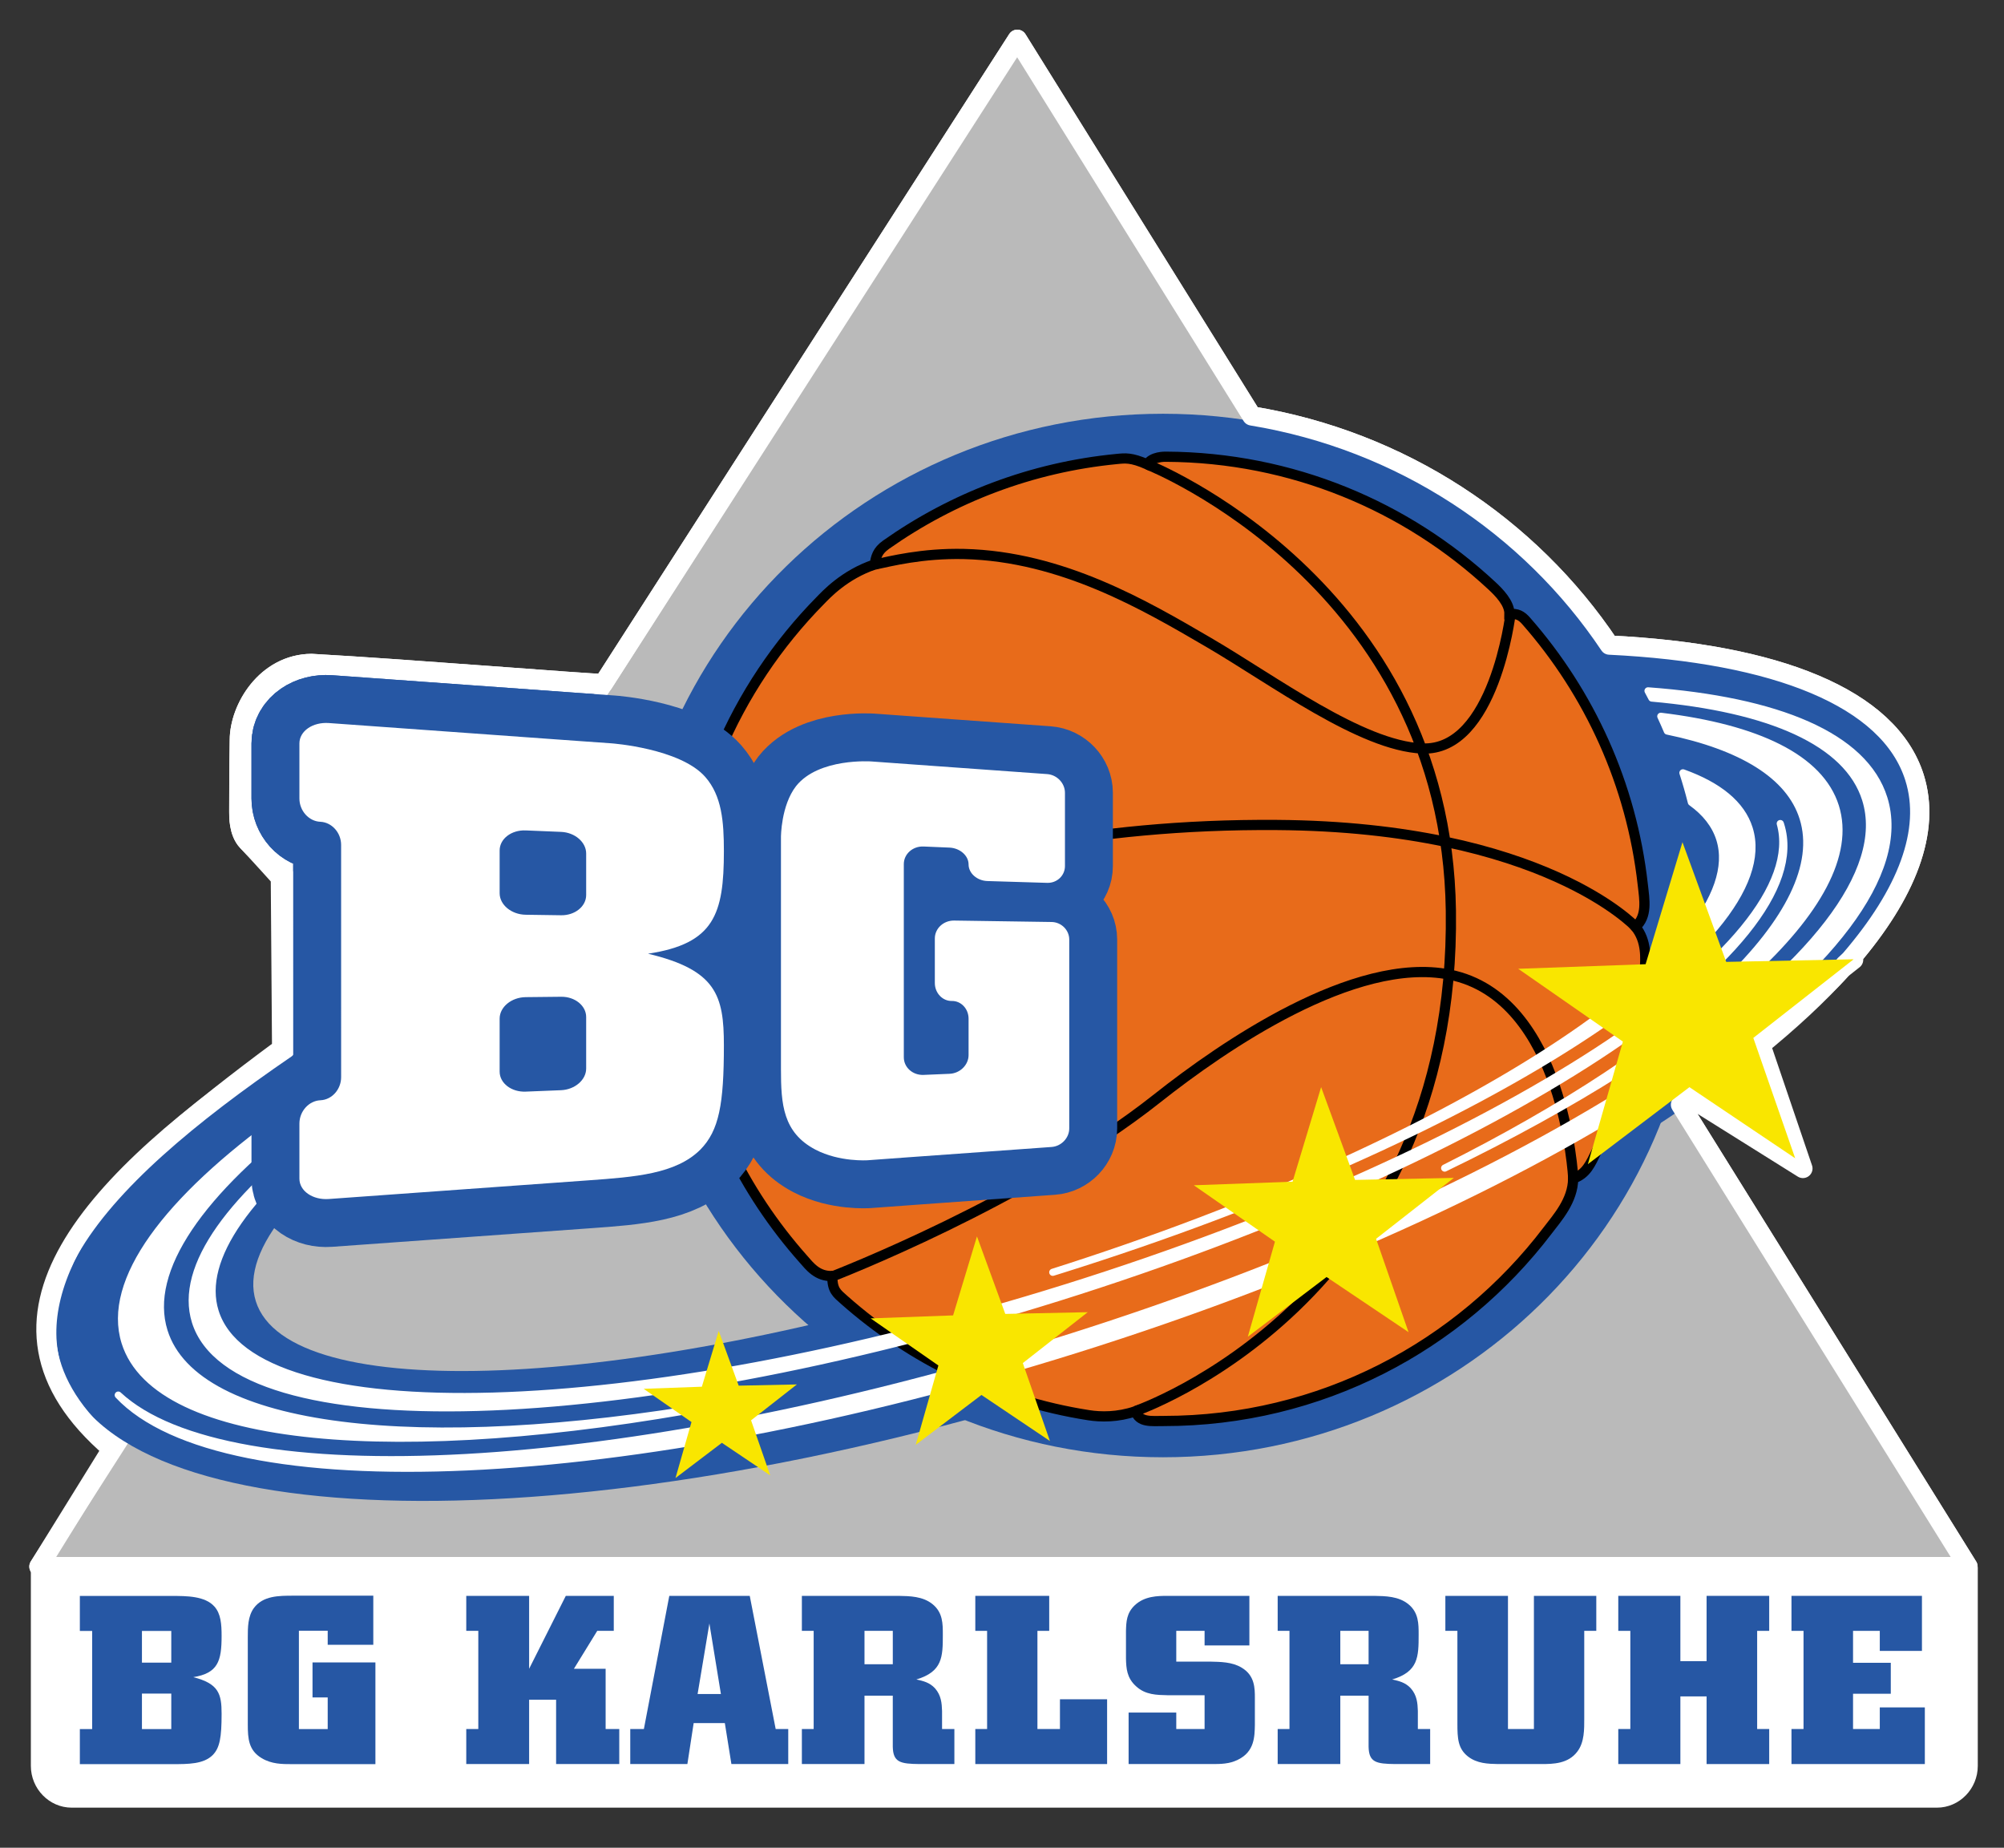 <?xml version="1.0" encoding="UTF-8" standalone="no"?>
<!-- Created with Inkscape (http://www.inkscape.org/) -->
<svg
   xmlns:svg="http://www.w3.org/2000/svg"
   xmlns="http://www.w3.org/2000/svg"
   version="1.0"
   width="548.571"
   height="505.714"
   id="svg3165">
  <rect width="100%" height="100%" fill="#333333" stroke="none"/>
  <defs
     id="defs3167" />
  <g
     transform="translate(120,-100.934)"
     id="layer1">
    <path
       d="M 421.394,584.238 C 421.394,590.521 416.368,595.675 410.225,595.675 L -100.375,595.675 C -106.522,595.675 -111.553,590.521 -111.553,584.238 L -111.553,529.452 C -111.152,529.452 -97.885,516.689 -100.375,516.689 L 410.225,516.689 C 411.855,517.023 421.065,529.567 421.394,529.89 L 421.394,584.238"
       id="path135"
       style="fill:#ffffff;fill-opacity:1;fill-rule:nonzero;stroke:none" />
    <path
       d="M -81.145,547.31 L -73.115,547.31 L -73.115,555.98 L -81.145,555.98 L -81.145,547.31 z M -98.141,547.31 L -94.773,547.31 L -94.773,574.173 L -98.141,574.173 L -98.141,583.765 L -72.894,583.765 C -68.377,583.765 -64.288,583.765 -61.779,581.286 C -59.843,579.327 -59.338,576.467 -59.338,569.999 C -59.338,564.523 -60.132,561.733 -67.089,559.958 C -60.343,558.862 -59.338,555.588 -59.338,548.694 C -59.338,545.419 -59.555,542.618 -61.28,540.658 C -63.86,537.729 -68.881,537.729 -73.034,537.729 L -98.141,537.729 L -98.141,547.31 z M -81.145,564.454 L -73.115,564.454 L -73.115,574.173 L -81.145,574.173"
       id="path137"
       style="fill:#2657a4;fill-opacity:1;fill-rule:nonzero;stroke:none" />
    <path
       d="M -17.815,537.66 L -17.815,551.092 L -30.295,551.092 L -30.295,547.253 L -38.18,547.253 L -38.18,574.173 L -30.295,574.173 L -30.295,565.503 L -34.452,565.503 L -34.452,555.922 L -17.235,555.922 L -17.235,583.765 L -40.05,583.765 C -42.775,583.765 -45.643,583.765 -48.367,582.128 C -51.953,579.984 -52.169,576.79 -52.169,572.87 L -52.169,549.016 C -52.169,546.399 -52.169,543.344 -50.516,541.05 C -48.008,537.66 -43.706,537.66 -39.618,537.66 L -17.815,537.66"
       id="path139"
       style="fill:#2657a4;fill-opacity:1;fill-rule:nonzero;stroke:none" />
    <path
       d="M 48.013,537.706 L 48.013,547.287 L 43.486,547.287 L 37.105,557.663 L 45.784,557.663 L 45.784,574.15 L 49.517,574.15 L 49.517,583.742 L 32.228,583.742 L 32.228,566.137 L 24.842,566.137 L 24.842,583.742 L 7.634,583.742 L 7.634,574.15 L 10.93,574.15 L 10.93,547.287 L 7.634,547.287 L 7.634,537.706 L 24.842,537.706 L 24.842,557.663 L 34.881,537.706 L 48.013,537.706"
       id="path141"
       style="fill:#2657a4;fill-opacity:1;fill-rule:nonzero;stroke:none" />
    <path
       d="M 77.34,564.569 L 70.959,564.569 L 74.187,545.27 L 77.34,564.569 z M 56.255,574.15 L 52.525,574.15 L 52.525,583.742 L 68.162,583.742 L 69.882,572.536 L 78.416,572.536 L 80.213,583.742 L 95.773,583.742 L 95.773,574.15 L 92.333,574.15 L 85.234,537.706 L 63.212,537.706 L 56.255,574.15"
       id="path143"
       style="fill:#2657a4;fill-opacity:1;fill-rule:nonzero;stroke:none" />
    <path
       d="M 116.646,547.287 L 124.393,547.287 L 124.393,556.418 L 116.646,556.418 L 116.646,547.287 z M 99.502,547.287 L 102.731,547.287 L 102.731,574.15 L 99.502,574.15 L 99.502,583.742 L 116.646,583.742 L 116.646,565.03 L 124.388,565.03 L 124.388,578.981 C 124.466,583.293 126.474,583.685 131.712,583.742 L 141.25,583.742 L 141.25,574.15 L 137.877,574.15 L 137.877,569.204 C 137.805,567.117 137.661,564.961 135.94,563.001 C 134.427,561.376 132.64,560.984 130.842,560.592 C 138.017,558.447 138.088,554.401 138.088,548.336 C 138.088,545.339 138.088,542.341 135.369,540.058 C 132.64,537.776 128.983,537.776 125.897,537.706 L 99.502,537.706 L 99.502,547.287"
       id="path145"
       style="fill:#2657a4;fill-opacity:1;fill-rule:nonzero;stroke:none" />
    <path
       d="M 146.978,537.706 L 167.209,537.706 L 167.209,547.287 L 163.984,547.287 L 163.984,574.15 L 170.15,574.15 L 170.15,566.01 L 183.056,566.01 L 183.056,583.742 L 146.978,583.742 L 146.978,574.15 L 150.208,574.15 L 150.208,547.287 L 146.978,547.287 L 146.978,537.706"
       id="path147"
       style="fill:#2657a4;fill-opacity:1;fill-rule:nonzero;stroke:none" />
    <path
       d="M 222.003,537.706 L 222.003,551.276 L 209.741,551.276 L 209.741,547.287 L 201.99,547.287 L 201.99,555.703 L 211.244,555.703 C 214.046,555.773 217.27,555.773 219.855,557.34 C 223.507,559.485 223.507,563.001 223.507,565.676 L 223.507,573.043 C 223.435,576.179 223.435,580.353 218.851,582.566 C 216.482,583.742 214.114,583.742 211.605,583.742 L 188.943,583.742 L 188.943,569.654 L 201.99,569.654 L 201.99,574.15 L 209.741,574.15 L 209.741,564.904 L 199.63,564.904 C 196.679,564.834 193.527,564.834 190.952,562.425 C 188.438,560.142 188.294,557.536 188.223,554.919 L 188.223,547.287 C 188.294,544.82 188.367,542.399 190.659,540.254 C 193.315,537.776 196.828,537.706 199.702,537.706 L 222.003,537.706"
       id="path149"
       style="fill:#2657a4;fill-opacity:1;fill-rule:nonzero;stroke:none" />
    <path
       d="M 246.894,547.287 L 254.636,547.287 L 254.636,556.418 L 246.894,556.418 L 246.894,547.287 z M 229.749,547.287 L 232.979,547.287 L 232.979,574.15 L 229.749,574.15 L 229.749,583.742 L 246.894,583.742 L 246.894,565.03 L 254.636,565.03 L 254.636,578.981 C 254.708,583.293 256.717,583.685 261.955,583.742 L 271.488,583.742 L 271.488,574.15 L 268.119,574.15 L 268.119,569.204 C 268.048,567.117 267.908,564.961 266.184,563.001 C 264.679,561.376 262.882,560.984 261.095,560.592 C 268.263,558.447 268.336,554.401 268.336,548.336 C 268.336,545.339 268.336,542.341 265.612,540.058 C 262.882,537.776 259.225,537.776 256.145,537.706 L 229.749,537.706 L 229.749,547.287"
       id="path151"
       style="fill:#2657a4;fill-opacity:1;fill-rule:nonzero;stroke:none" />
    <path
       d="M 275.65,537.706 L 292.79,537.706 L 292.79,574.15 L 299.892,574.15 L 299.892,537.706 L 316.965,537.706 L 316.965,547.287 L 313.669,547.287 L 313.669,571.291 C 313.669,574.15 313.737,577.735 311.8,580.295 C 309.291,583.685 305.13,583.742 301.901,583.742 L 290.07,583.742 C 287.345,583.685 284.328,583.615 281.819,581.655 C 279.09,579.499 278.946,576.709 278.946,572.651 L 278.946,547.287 L 275.65,547.287 L 275.65,537.706"
       id="path153"
       style="fill:#2657a4;fill-opacity:1;fill-rule:nonzero;stroke:none" />
    <path
       d="M 322.986,537.706 L 339.983,537.706 L 339.983,555.577 L 347.157,555.577 L 347.157,537.706 L 364.297,537.706 L 364.297,547.287 L 361.001,547.287 L 361.001,574.15 L 364.297,574.15 L 364.297,583.742 L 347.157,583.742 L 347.157,565.226 L 339.983,565.226 L 339.983,583.742 L 322.986,583.742 L 322.986,574.15 L 326.284,574.15 L 326.284,547.287 L 322.986,547.287 L 322.986,537.706"
       id="path155"
       style="fill:#2657a4;fill-opacity:1;fill-rule:nonzero;stroke:none" />
    <path
       d="M 370.395,537.706 L 406.109,537.706 L 406.109,552.775 L 394.571,552.775 L 394.571,547.287 L 387.247,547.287 L 387.247,556.026 L 397.579,556.026 L 397.579,564.5 L 387.247,564.5 L 387.247,574.15 L 394.571,574.15 L 394.571,568.236 L 406.901,568.236 L 406.901,583.742 L 370.395,583.742 L 370.395,574.15 L 373.693,574.15 L 373.693,547.287 L 370.395,547.287 L 370.395,537.706"
       id="path157"
       style="fill:#2657a4;fill-opacity:1;fill-rule:nonzero;stroke:none" />
    <path
       d="M 418.714,529.694 L 340.015,403.277 C 341.582,402.216 343.136,401.133 344.653,400.072 L 371.409,418.069 L 360.888,387.84 C 369.927,380.53 377.745,373.267 384.194,366.13 L 387.41,363.594 L 386.401,363.617 C 401.997,345.516 408.675,328.326 404.073,313.73 C 397.16,291.825 366.041,279.697 320.555,277.494 C 298.708,244.844 263.571,221.498 222.661,214.776 L 158.476,111.683 L 45.171,288.009 C 40.834,288.009 -7.408,284.043 -34.731,282.51 C -47.197,282.625 -54.488,294.811 -54.488,303.493 C -54.488,303.493 -54.632,312.093 -54.632,323.092 C -54.632,324.326 -54.727,328.672 -52.35,331.209 C -48.624,335.175 -43.252,341.158 -43.252,341.158 L -42.905,387.943 C -91.769,424.018 -111.72,446.546 -103.145,473.72 C -100.623,481.721 -94.863,488.431 -86.356,493.815 L -109.342,529.694 L 418.714,529.694"
       id="path159"
       style="fill:#ffffff;fill-opacity:1;fill-rule:nonzero;stroke:none" />
    <path
       d="M 418.714,529.694 L 340.015,403.277 C 341.582,402.216 343.136,401.133 344.653,400.072 L 371.409,418.069 L 360.888,387.84 C 369.927,380.53 377.745,373.267 384.194,366.13 L 387.41,363.594 L 386.401,363.617 C 401.997,345.516 408.675,328.326 404.073,313.73 C 397.16,291.825 366.041,279.697 320.555,277.494 C 298.708,244.844 263.571,221.498 222.661,214.776 L 158.476,111.683 L 45.171,288.009 C 40.834,288.009 -7.408,284.043 -34.731,282.51 C -47.197,282.625 -54.488,294.811 -54.488,303.493 C -54.488,303.493 -54.632,312.093 -54.632,323.092 C -54.632,324.326 -54.727,328.672 -52.35,331.209 C -48.624,335.175 -43.252,341.158 -43.252,341.158 L -42.905,387.943 C -91.769,424.018 -111.72,446.546 -103.145,473.72 C -100.623,481.721 -94.863,488.431 -86.356,493.815 L -109.342,529.694 L 418.714,529.694 z"
       id="path161"
       style="fill:none;stroke:#ffffff;stroke-width:5.266;stroke-linecap:butt;stroke-linejoin:round;stroke-miterlimit:4;stroke-dasharray:none;stroke-opacity:1" />
    <path
       d="M -38.041,319.472 C -38.041,322.85 -35.447,325.732 -32.295,325.848 C -29.164,325.997 -26.625,328.834 -26.625,332.165 L -26.62,395.749 C -26.62,399.103 -29.164,401.94 -32.295,402.066 C -35.447,402.205 -38.041,405.076 -38.041,408.454 L -38.041,423.522 C -38.041,426.9 -34.398,429.413 -29.975,429.091 L 41.078,423.983 C 53.813,423.061 65.005,422.265 71.733,415.556 C 76.845,410.333 78.155,403.116 78.155,387.033 C 78.155,373.382 76.088,366.407 57.385,361.957 C 75.521,359.224 78.155,351.119 78.155,333.895 C 78.155,325.767 77.592,318.746 73.062,313.581 C 66.166,305.729 47.4,304.38 47.4,304.38 C 43.708,304.127 37.596,303.677 33.813,303.412 L -29.98,298.823 C -34.398,298.512 -38.041,301.025 -38.041,304.403 L -38.041,319.472"
       id="path163"
       style="fill:#ffffff;fill-opacity:1;fill-rule:nonzero;stroke:none" />
    <path
       d="M -38.041,319.472 C -38.041,322.85 -35.447,325.732 -32.295,325.848 C -29.164,325.997 -26.625,328.834 -26.625,332.165 L -26.62,395.749 C -26.62,399.103 -29.164,401.94 -32.295,402.066 C -35.447,402.205 -38.041,405.076 -38.041,408.454 L -38.041,423.522 C -38.041,426.9 -34.398,429.413 -29.975,429.091 L 41.078,423.983 C 53.813,423.061 65.005,422.265 71.733,415.556 C 76.845,410.333 78.155,403.116 78.155,387.033 C 78.155,373.382 76.088,366.407 57.385,361.957 C 75.521,359.224 78.155,351.119 78.155,333.895 C 78.155,325.767 77.592,318.746 73.062,313.581 C 66.166,305.729 47.4,304.38 47.4,304.38 C 43.708,304.127 37.596,303.677 33.813,303.412 L -29.98,298.823 C -34.398,298.512 -38.041,301.025 -38.041,304.403 L -38.041,319.472 z"
       id="path165"
       style="fill:none;stroke:#2657a4;stroke-width:26.235;stroke-linecap:round;stroke-linejoin:round;stroke-miterlimit:4;stroke-dasharray:none;stroke-opacity:1" />
    <path
       d="M 166.659,312.797 C 169.347,312.993 171.518,315.287 171.518,317.904 L 171.518,337.976 C 171.518,340.57 169.347,342.645 166.659,342.565 L 150.298,342.069 C 147.47,341.988 145.136,339.936 145.136,337.527 C 145.136,335.117 142.79,333.042 139.898,332.915 L 132.824,332.615 C 129.857,332.488 127.407,334.667 127.407,337.434 L 127.41,390.307 C 127.41,393.085 129.86,395.253 132.824,395.126 L 139.898,394.826 C 142.79,394.722 145.136,392.394 145.136,389.696 L 145.136,379.746 C 145.136,377.025 143.078,374.846 140.543,374.892 C 137.994,374.927 135.9,372.713 135.9,369.969 L 135.9,357.783 C 135.9,355.039 138.291,352.837 141.195,352.883 L 167.848,353.275 C 170.519,353.31 172.694,355.477 172.694,358.071 L 172.694,409.779 C 172.694,412.385 170.519,414.668 167.848,414.852 L 128.577,417.677 C 125.569,417.896 120.601,418.253 117.539,418.484 C 117.539,418.484 109.842,419.037 103.217,415.579 C 94.318,410.909 93.778,403.15 93.778,393.593 L 93.778,340.547 C 93.778,337.653 93.778,332.903 93.778,330.021 C 93.778,330.021 93.778,321.42 97.904,316.094 C 104.096,308.289 118.548,309.338 118.548,309.338 C 121.61,309.568 126.564,309.914 129.559,310.133 L 166.659,312.797"
       id="path167"
       style="fill:#ffffff;fill-opacity:1;fill-rule:nonzero;stroke:none" />
    <path
       d="M 166.659,312.797 C 169.347,312.993 171.518,315.287 171.518,317.904 L 171.518,337.976 C 171.518,340.57 169.347,342.645 166.659,342.565 L 150.298,342.069 C 147.47,341.988 145.136,339.936 145.136,337.527 C 145.136,335.117 142.79,333.042 139.898,332.915 L 132.824,332.615 C 129.857,332.488 127.407,334.667 127.407,337.434 L 127.41,390.307 C 127.41,393.085 129.86,395.253 132.824,395.126 L 139.898,394.826 C 142.79,394.722 145.136,392.394 145.136,389.696 L 145.136,379.746 C 145.136,377.025 143.078,374.846 140.543,374.892 C 137.994,374.927 135.9,372.713 135.9,369.969 L 135.9,357.783 C 135.9,355.039 138.291,352.837 141.195,352.883 L 167.848,353.275 C 170.519,353.31 172.694,355.477 172.694,358.071 L 172.694,409.779 C 172.694,412.385 170.519,414.668 167.848,414.852 L 128.577,417.677 C 125.569,417.896 120.601,418.253 117.539,418.484 C 117.539,418.484 109.842,419.037 103.217,415.579 C 94.318,410.909 93.778,403.15 93.778,393.593 L 93.778,340.547 C 93.778,337.653 93.778,332.903 93.778,330.021 C 93.778,330.021 93.778,321.42 97.904,316.094 C 104.096,308.289 118.548,309.338 118.548,309.338 C 121.61,309.568 126.564,309.914 129.559,310.133 L 166.659,312.797 z"
       id="path169"
       style="fill:none;stroke:#2657a4;stroke-width:26.235;stroke-linecap:round;stroke-linejoin:round;stroke-miterlimit:4;stroke-dasharray:none;stroke-opacity:1" />
    <path
       d="M 33.606,328.615 C 37.388,328.776 40.456,331.428 40.456,334.529 L 40.456,345.908 C 40.456,348.998 37.388,351.488 33.606,351.431 L 23.901,351.292 C 20,351.235 16.772,348.583 16.772,345.401 L 16.772,333.699 C 16.772,330.505 20,328.05 23.901,328.211 L 33.606,328.615 z M -38.041,319.472 C -38.041,322.85 -35.447,325.732 -32.295,325.848 C -29.164,325.997 -26.625,328.834 -26.625,332.165 L -26.62,395.749 C -26.62,399.103 -29.164,401.94 -32.295,402.066 C -35.447,402.205 -38.041,405.076 -38.041,408.454 L -38.041,423.522 C -38.041,426.9 -34.398,429.413 -29.975,429.091 L 41.078,423.983 C 53.813,423.061 65.005,422.265 71.733,415.556 C 76.845,410.333 78.155,403.116 78.155,387.033 C 78.155,373.382 76.088,366.407 57.385,361.957 C 75.521,359.224 78.155,351.119 78.155,333.895 C 78.155,325.767 77.592,318.746 73.062,313.581 C 66.166,305.729 47.4,304.38 47.4,304.38 C 43.708,304.127 37.596,303.677 33.813,303.412 L -29.98,298.823 C -34.398,298.512 -38.041,301.025 -38.041,304.403 L -38.041,319.472 z M 33.606,373.739 C 37.388,373.693 40.456,376.184 40.456,379.285 L 40.456,393.385 C 40.456,396.475 37.388,399.138 33.606,399.311 L 23.901,399.703 C 20,399.864 16.772,397.397 16.772,394.227 L 16.772,379.723 C 16.772,376.541 20,373.889 23.901,373.843 L 33.606,373.739"
       id="path171"
       style="fill:#ffffff;fill-opacity:1;fill-rule:nonzero;stroke:none" />
    <path
       d="M 166.659,312.797 C 169.347,312.993 171.518,315.287 171.518,317.904 L 171.518,337.976 C 171.518,340.57 169.347,342.645 166.659,342.565 L 150.298,342.069 C 147.47,341.988 145.136,339.936 145.136,337.527 C 145.136,335.117 142.79,333.042 139.898,332.915 L 132.824,332.615 C 129.857,332.488 127.407,334.667 127.407,337.434 L 127.41,390.307 C 127.41,393.085 129.86,395.253 132.824,395.126 L 139.898,394.826 C 142.79,394.722 145.136,392.394 145.136,389.696 L 145.136,379.746 C 145.136,377.025 143.078,374.846 140.543,374.892 C 137.994,374.927 135.9,372.713 135.9,369.969 L 135.9,357.783 C 135.9,355.039 138.291,352.837 141.195,352.883 L 167.848,353.275 C 170.519,353.31 172.694,355.477 172.694,358.071 L 172.694,409.779 C 172.694,412.385 170.519,414.668 167.848,414.852 L 128.577,417.677 C 125.569,417.896 120.601,418.253 117.539,418.484 C 117.539,418.484 109.842,419.037 103.217,415.579 C 94.318,410.909 93.778,403.15 93.778,393.593 L 93.778,340.547 C 93.778,337.653 93.778,332.903 93.778,330.021 C 93.778,330.021 93.778,321.42 97.904,316.094 C 104.096,308.289 118.548,309.338 118.548,309.338 C 121.61,309.568 126.564,309.914 129.559,310.133 L 166.659,312.797"
       id="path173"
       style="fill:#ffffff;fill-opacity:1;fill-rule:nonzero;stroke:none" />
    <path
       d="M 158.476,113.043 L -109.342,531.066 L 418.714,531.066 L 158.476,113.043"
       id="path175"
       style="fill:#bababa;fill-opacity:1;fill-rule:nonzero;stroke:none" />
    <path
       d="M 158.476,113.043 L -109.342,531.066 L 418.714,531.066 L 158.476,113.043 z"
       id="path177"
       style="fill:none;stroke:#ffffff;stroke-width:3.16;stroke-linecap:butt;stroke-linejoin:round;stroke-miterlimit:4;stroke-dasharray:none;stroke-opacity:1" />
    <path
       d="M 404.073,315.114 C 389.288,268.248 263.765,266.081 123.7,310.26 C -16.366,354.44 -117.93,428.238 -103.145,475.103 C -88.364,521.969 37.164,524.137 177.224,479.957 C 317.294,435.789 418.858,361.98 404.073,315.114"
       id="path179"
       style="fill:#2657a4;fill-opacity:1;fill-rule:nonzero;stroke:none" />
    <path
       d="M 329.098,337.527 C 320.135,309.119 228.02,312.866 123.344,345.874 C 18.667,378.893 -58.925,428.687 -49.966,457.095 C -41.009,485.503 51.112,481.767 155.788,448.736 C 260.469,415.717 338.055,365.934 329.098,337.527"
       id="path181"
       style="fill:#bababa;fill-opacity:1;fill-rule:nonzero;stroke:none" />
    <path
       d="M 344.32,356.988 C 344.32,435.847 278.965,499.776 198.351,499.776 C 117.742,499.776 52.39,435.847 52.39,356.988 C 52.39,278.105 117.742,214.177 198.351,214.177 C 278.965,214.177 344.32,278.105 344.32,356.988"
       id="path183"
       style="fill:#2657a4;fill-opacity:1;fill-rule:nonzero;stroke:none" />
    <path
       d="M 194.054,228.023 C 189.627,226.109 188.065,226.328 185.695,226.559 C 162.335,228.819 140.755,237.177 122.56,250.009 C 120.102,251.75 119.795,253.387 119.439,255.416 C 111.054,258.218 106,263.832 104.604,265.239 C 81.109,289.058 66.603,321.778 66.603,357.91 C 66.603,361.622 66.207,364.389 69.851,366.88 C 66.622,369.854 67.707,375.354 68.202,378.489 C 72.197,404.003 83.5,427.073 99.907,445.531 C 101.632,447.48 103.713,450.339 107.852,450.166 C 107.77,454.074 109.095,454.927 111.094,456.714 C 129.522,473.028 152.545,484.281 177.981,488.258 C 181.358,488.788 185.939,488.846 190.825,487.186 C 191.897,490.322 195.086,489.849 198.557,489.849 C 241.423,489.849 279.518,469.42 303.621,437.749 C 306.3,434.233 310.557,429.563 310.633,423.511 C 314.276,422.185 315.277,419.648 317.101,415.936 C 324.554,400.741 329.169,383.908 330.265,366.13 C 330.426,363.398 330.841,358.44 327.697,354.624 C 331.007,351.65 330.166,347.28 329.688,343.026 C 326.608,315.541 315.083,290.603 297.762,270.877 C 296.474,269.413 295.357,268.801 293.195,268.974 C 293.254,266 290.277,263.002 288.439,261.296 C 265.026,239.483 233.672,226.109 199.193,225.936 C 198.985,225.936 195.315,225.821 194.054,228.023"
       id="path185"
       style="fill:#e86b1a;fill-opacity:1;fill-rule:nonzero;stroke:none" />
    <path
       d="M 194.054,228.023 C 189.627,226.109 188.065,226.328 185.695,226.559 C 162.335,228.819 140.755,237.177 122.56,250.009 C 120.102,251.75 119.795,253.387 119.439,255.416 C 111.054,258.218 106,263.832 104.604,265.239 C 81.109,289.058 66.603,321.778 66.603,357.91 C 66.603,361.622 66.207,364.389 69.851,366.88 C 66.622,369.854 67.707,375.354 68.202,378.489 C 72.197,404.003 83.5,427.073 99.907,445.531 C 101.632,447.48 103.713,450.339 107.852,450.166 C 107.77,454.074 109.095,454.927 111.094,456.714 C 129.522,473.028 152.545,484.281 177.981,488.258 C 181.358,488.788 185.939,488.846 190.825,487.186 C 191.897,490.322 195.086,489.849 198.557,489.849 C 241.423,489.849 279.518,469.42 303.621,437.749 C 306.3,434.233 310.557,429.563 310.633,423.511 C 314.276,422.185 315.277,419.648 317.101,415.936 C 324.554,400.741 329.169,383.908 330.265,366.13 C 330.426,363.398 330.841,358.44 327.697,354.624 C 331.007,351.65 330.166,347.28 329.688,343.026 C 326.608,315.541 315.083,290.603 297.762,270.877 C 296.474,269.413 295.357,268.801 293.195,268.974 C 293.254,266 290.277,263.002 288.439,261.296 C 265.026,239.483 233.672,226.109 199.193,225.936 C 198.985,225.936 195.315,225.821 194.054,228.023 z"
       id="path187"
       style="fill:none;stroke:#000000;stroke-width:2.793;stroke-linecap:butt;stroke-linejoin:miter;stroke-miterlimit:4;stroke-dasharray:none;stroke-opacity:1" />
    <path
       d="M 327.778,354.647 C 327.778,354.647 302.446,327.254 229.52,326.724 C 126.046,325.974 69.851,366.926 69.851,366.926 M 310.661,423.499 C 310.661,423.499 308.223,373.958 276.789,367.675 C 250.731,362.476 214.735,387.309 196.761,401.548 C 161.03,429.829 107.807,450.293 107.807,450.293 M 293.488,268.951 C 293.488,268.951 289.011,306.675 269.3,305.787 C 252.546,305.049 228.727,287.19 210.857,276.757 C 193.591,266.68 170.748,253.203 143.867,252.557 C 132.401,252.303 123.736,254.552 119.533,255.428 M 194.162,228.104 C 194.162,228.104 275.906,260.466 277.158,350.174 C 278.653,457.003 190.812,487.14 190.812,487.14"
       id="path189"
       style="fill:none;stroke:#000000;stroke-width:2.793;stroke-linecap:butt;stroke-linejoin:miter;stroke-miterlimit:4;stroke-dasharray:none;stroke-opacity:1" />
    <path
       d="M -75.078,465.315 C -85.603,431.708 -13.389,378.524 90.743,340.489 C 90.747,340.443 90.747,340.409 90.747,340.363 C -19.315,379.919 -96.317,434.636 -85.77,468.324 C -77.024,496.236 -10.664,501.724 76.097,485.549 C -4.814,499.487 -66.463,492.835 -75.078,465.315"
       id="path191"
       style="fill:#ffffff;fill-opacity:1;fill-rule:nonzero;stroke:none" />
    <path
       d="M -75.078,465.315 C -85.603,431.708 -13.389,378.524 90.743,340.489 C 90.747,340.443 90.747,340.409 90.747,340.363 C -19.315,379.919 -96.317,434.636 -85.77,468.324 C -77.024,496.236 -10.664,501.724 76.097,485.549 C -4.814,499.487 -66.463,492.835 -75.078,465.315 z"
       id="path193"
       style="fill:none;stroke:#ffffff;stroke-width:1.959;stroke-linecap:round;stroke-linejoin:round;stroke-miterlimit:2;stroke-dasharray:none;stroke-opacity:1" />
    <path
       d="M 91.135,334.114 C 35.831,354.255 -11.412,378.224 -44.436,401.836 C -11.249,378.685 35.957,355.12 91.044,335.278 C 91.076,334.886 91.103,334.494 91.135,334.114"
       id="path195"
       style="fill:#ffffff;fill-opacity:1;fill-rule:nonzero;stroke:none" />
    <path
       d="M 91.135,334.114 C 35.831,354.255 -11.412,378.224 -44.436,401.836 C -11.249,378.685 35.957,355.12 91.044,335.278 C 91.076,334.886 91.103,334.494 91.135,334.114 z"
       id="path197"
       style="fill:none;stroke:#ffffff;stroke-width:1.959;stroke-linecap:round;stroke-linejoin:round;stroke-miterlimit:2;stroke-dasharray:none;stroke-opacity:1" />
    <path
       d="M 367.328,326.332 C 376.682,359.801 289.597,416.478 171.973,453.325 C 53.715,490.368 -50.642,493.319 -61.094,459.931 C -70.228,430.785 -4.805,383.585 90.625,347.418 C 90.621,347.361 90.621,347.292 90.621,347.222 C -7.93,384.046 -75.893,432.699 -66.518,462.64 C -55.903,496.524 49.855,493.585 169.694,456.046 C 289.525,418.507 378.074,360.619 367.454,326.712 C 367.418,326.597 367.373,326.47 367.328,326.332"
       id="path199"
       style="fill:#ffffff;fill-opacity:1;fill-rule:nonzero;stroke:none" />
    <path
       d="M 367.328,326.332 C 376.682,359.801 289.597,416.478 171.973,453.325 C 53.715,490.368 -50.642,493.319 -61.094,459.931 C -70.228,430.785 -4.805,383.585 90.625,347.418 C 90.621,347.361 90.621,347.292 90.621,347.222 C -7.93,384.046 -75.893,432.699 -66.518,462.64 C -55.903,496.524 49.855,493.585 169.694,456.046 C 289.525,418.507 378.074,360.619 367.454,326.712 C 367.418,326.597 367.373,326.47 367.328,326.332 z"
       id="path201"
       style="fill:none;stroke:#ffffff;stroke-width:1.959;stroke-linecap:round;stroke-linejoin:round;stroke-miterlimit:2;stroke-dasharray:none;stroke-opacity:1" />
    <path
       d="M 90.769,351.396 C 66.378,360.688 44.05,370.684 24.626,380.841 C 44.112,370.776 66.446,360.919 90.802,351.788 C 90.792,351.65 90.783,351.523 90.769,351.396"
       id="path203"
       style="fill:#ffffff;fill-opacity:1;fill-rule:nonzero;stroke:none" />
    <path
       d="M 90.769,351.396 C 66.378,360.688 44.05,370.684 24.626,380.841 C 44.112,370.776 66.446,360.919 90.802,351.788 C 90.792,351.65 90.783,351.523 90.769,351.396 z"
       id="path205"
       style="fill:none;stroke:#ffffff;stroke-width:1.959;stroke-linecap:round;stroke-linejoin:round;stroke-miterlimit:2;stroke-dasharray:none;stroke-opacity:1" />
    <path
       d="M 382.434,321.697 C 378.263,308.369 360.969,300.161 334.624,296.979 C 335.241,298.304 335.836,299.653 336.412,301.014 C 356.655,305.187 369.904,313.096 373.566,324.81 C 381.614,350.474 341.343,387.586 275.46,420.628 C 346.567,386.214 390.576,347.695 382.434,321.697"
       id="path207"
       style="fill:#ffffff;fill-opacity:1;fill-rule:nonzero;stroke:none" />
    <path
       d="M 382.434,321.697 C 378.263,308.369 360.969,300.161 334.624,296.979 C 335.241,298.304 335.836,299.653 336.412,301.014 C 356.655,305.187 369.904,313.096 373.566,324.81 C 381.614,350.474 341.343,387.586 275.46,420.628 C 346.567,386.214 390.576,347.695 382.434,321.697 z"
       id="path209"
       style="fill:none;stroke:#ffffff;stroke-width:1.959;stroke-linecap:round;stroke-linejoin:round;stroke-miterlimit:2;stroke-dasharray:none;stroke-opacity:1" />
    <path
       d="M 395.683,319.403 C 390.36,302.409 366.657,292.632 331.129,290.015 C 331.48,290.672 331.832,291.329 332.169,291.987 C 364.428,294.846 385.784,304.058 390.689,319.703 C 403.141,359.466 304.558,425.747 170.492,467.736 C 50.287,505.379 -57.623,510.717 -87.63,482.759 C -59.019,513.184 51.35,508.861 174.279,470.353 C 309.409,428.03 408.54,360.446 395.683,319.403"
       id="path211"
       style="fill:#ffffff;fill-opacity:1;fill-rule:nonzero;stroke:none" />
    <path
       d="M 395.683,319.403 C 390.36,302.409 366.657,292.632 331.129,290.015 C 331.48,290.672 331.832,291.329 332.169,291.987 C 364.428,294.846 385.784,304.058 390.689,319.703 C 403.141,359.466 304.558,425.747 170.492,467.736 C 50.287,505.379 -57.623,510.717 -87.63,482.759 C -59.019,513.184 51.35,508.861 174.279,470.353 C 309.409,428.03 408.54,360.446 395.683,319.403 z"
       id="path213"
       style="fill:none;stroke:#ffffff;stroke-width:1.959;stroke-linecap:round;stroke-linejoin:round;stroke-miterlimit:2;stroke-dasharray:none;stroke-opacity:1" />
    <path
       d="M 358.821,327.704 C 356.727,321.017 350.418,315.944 340.681,312.451 C 341.537,315.102 342.307,317.777 342.992,320.51 C 346.9,323.311 349.544,326.678 350.765,330.563 C 360.357,361.207 278.811,414.068 168.186,449.151 C 168.942,448.921 169.694,448.69 170.442,448.448 C 284.206,412.812 368.545,358.752 358.821,327.704"
       id="path215"
       style="fill:#ffffff;fill-opacity:1;fill-rule:nonzero;stroke:none" />
    <path
       d="M 358.821,327.704 C 356.727,321.017 350.418,315.944 340.681,312.451 C 341.537,315.102 342.307,317.777 342.992,320.51 C 346.9,323.311 349.544,326.678 350.765,330.563 C 360.357,361.207 278.811,414.068 168.186,449.151 C 168.942,448.921 169.694,448.69 170.442,448.448 C 284.206,412.812 368.545,358.752 358.821,327.704 z"
       id="path217"
       style="fill:none;stroke:#ffffff;stroke-width:1.959;stroke-linecap:round;stroke-linejoin:round;stroke-miterlimit:2;stroke-dasharray:none;stroke-opacity:1" />
    <path
       d="M 418.714,529.694 L 340.015,403.277 C 341.582,402.216 340.311,401.963 341.83,400.89 L 373.525,420.732 L 361.618,385.707 C 370.652,378.42 377.745,373.267 384.194,366.13 L 384.888,365.035 L 386.401,363.617 C 401.997,345.516 408.675,328.326 404.073,313.73 C 397.16,291.825 366.041,279.697 320.555,277.494 C 298.708,244.844 263.571,221.498 222.661,214.776 L 158.476,111.683 L 45.171,288.009 C 40.834,288.009 -7.408,284.043 -34.731,282.51 C -47.197,282.625 -54.488,294.811 -54.488,303.493 C -54.488,303.493 -54.632,312.093 -54.632,323.092 C -54.632,324.326 -54.727,328.672 -52.35,331.209 C -48.624,335.175 -41.735,341.158 -41.735,341.158 L -41.735,387.943 C -94.444,424.018 -131.026,461.926 -89.404,497.504 L -109.342,529.694 L 418.714,529.694 z"
       id="path219"
       style="fill:none;stroke:#ffffff;stroke-width:5.266;stroke-linecap:butt;stroke-linejoin:round;stroke-miterlimit:4;stroke-dasharray:none;stroke-opacity:1" />
    <path
       d="M -38.041,319.472 C -38.041,322.85 -35.447,325.732 -32.295,325.848 C -29.164,325.997 -26.625,328.834 -26.625,332.165 L -26.62,395.749 C -26.62,399.103 -29.164,401.94 -32.295,402.066 C -35.447,402.205 -38.041,405.076 -38.041,408.454 L -38.041,423.522 C -38.041,426.9 -34.398,429.413 -29.975,429.091 L 41.078,423.983 C 53.813,423.061 65.005,422.265 71.733,415.556 C 76.845,410.333 78.155,403.116 78.155,387.033 C 78.155,373.382 76.088,366.407 57.385,361.957 C 75.521,359.224 78.155,351.119 78.155,333.895 C 78.155,325.767 77.592,318.746 73.062,313.581 C 66.166,305.729 47.4,304.38 47.4,304.38 C 43.708,304.127 37.596,303.677 33.813,303.412 L -29.98,298.823 C -34.398,298.512 -38.041,301.025 -38.041,304.403 L -38.041,319.472"
       id="path221"
       style="fill:#2657a4;fill-opacity:1;fill-rule:nonzero;stroke:none" />
    <path
       d="M -38.041,319.472 C -38.041,322.85 -35.447,325.732 -32.295,325.848 C -29.164,325.997 -26.625,328.834 -26.625,332.165 L -26.62,395.749 C -26.62,399.103 -29.164,401.94 -32.295,402.066 C -35.447,402.205 -38.041,405.076 -38.041,408.454 L -38.041,423.522 C -38.041,426.9 -34.398,429.413 -29.975,429.091 L 41.078,423.983 C 53.813,423.061 65.005,422.265 71.733,415.556 C 76.845,410.333 78.155,403.116 78.155,387.033 C 78.155,373.382 76.088,366.407 57.385,361.957 C 75.521,359.224 78.155,351.119 78.155,333.895 C 78.155,325.767 77.592,318.746 73.062,313.581 C 66.166,305.729 47.4,304.38 47.4,304.38 C 43.708,304.127 37.596,303.677 33.813,303.412 L -29.98,298.823 C -34.398,298.512 -38.041,301.025 -38.041,304.403 L -38.041,319.472 z"
       id="path223"
       style="fill:none;stroke:#2657a4;stroke-width:26.235;stroke-linecap:round;stroke-linejoin:round;stroke-miterlimit:4;stroke-dasharray:none;stroke-opacity:1" />
    <path
       d="M 166.659,312.797 C 169.347,312.993 171.518,315.287 171.518,317.904 L 171.518,337.976 C 171.518,340.57 169.347,342.645 166.659,342.565 L 150.298,342.069 C 147.47,341.988 145.136,339.936 145.136,337.527 C 145.136,335.117 142.79,333.042 139.898,332.915 L 132.824,332.615 C 129.857,332.488 127.407,334.667 127.407,337.434 L 127.41,390.307 C 127.41,393.085 129.86,395.253 132.824,395.126 L 139.898,394.826 C 142.79,394.722 145.136,392.394 145.136,389.696 L 145.136,379.746 C 145.136,377.025 143.078,374.846 140.543,374.892 C 137.994,374.927 135.9,372.713 135.9,369.969 L 135.9,357.783 C 135.9,355.039 138.291,352.837 141.195,352.883 L 167.848,353.275 C 170.519,353.31 172.694,355.477 172.694,358.071 L 172.694,409.779 C 172.694,412.385 170.519,414.668 167.848,414.852 L 128.577,417.677 C 125.569,417.896 120.601,418.253 117.539,418.484 C 117.539,418.484 109.842,419.037 103.217,415.579 C 94.318,410.909 93.778,403.15 93.778,393.593 L 93.778,340.547 C 93.778,337.653 93.778,332.903 93.778,330.021 C 93.778,330.021 93.778,321.42 97.904,316.094 C 104.096,308.289 118.548,309.338 118.548,309.338 C 121.61,309.568 126.564,309.914 129.559,310.133 L 166.659,312.797"
       id="path225"
       style="fill:#2657a4;fill-opacity:1;fill-rule:nonzero;stroke:none" />
    <path
       d="M 166.659,312.797 C 169.347,312.993 171.518,315.287 171.518,317.904 L 171.518,337.976 C 171.518,340.57 169.347,342.645 166.659,342.565 L 150.298,342.069 C 147.47,341.988 145.136,339.936 145.136,337.527 C 145.136,335.117 142.79,333.042 139.898,332.915 L 132.824,332.615 C 129.857,332.488 127.407,334.667 127.407,337.434 L 127.41,390.307 C 127.41,393.085 129.86,395.253 132.824,395.126 L 139.898,394.826 C 142.79,394.722 145.136,392.394 145.136,389.696 L 145.136,379.746 C 145.136,377.025 143.078,374.846 140.543,374.892 C 137.994,374.927 135.9,372.713 135.9,369.969 L 135.9,357.783 C 135.9,355.039 138.291,352.837 141.195,352.883 L 167.848,353.275 C 170.519,353.31 172.694,355.477 172.694,358.071 L 172.694,409.779 C 172.694,412.385 170.519,414.668 167.848,414.852 L 128.577,417.677 C 125.569,417.896 120.601,418.253 117.539,418.484 C 117.539,418.484 109.842,419.037 103.217,415.579 C 94.318,410.909 93.778,403.15 93.778,393.593 L 93.778,340.547 C 93.778,337.653 93.778,332.903 93.778,330.021 C 93.778,330.021 93.778,321.42 97.904,316.094 C 104.096,308.289 118.548,309.338 118.548,309.338 C 121.61,309.568 126.564,309.914 129.559,310.133 L 166.659,312.797 z"
       id="path227"
       style="fill:none;stroke:#2657a4;stroke-width:26.235;stroke-linecap:round;stroke-linejoin:round;stroke-miterlimit:4;stroke-dasharray:none;stroke-opacity:1" />
    <path
       d="M 33.606,328.615 C 37.388,328.776 40.456,331.428 40.456,334.529 L 40.456,345.908 C 40.456,348.998 37.388,351.488 33.606,351.431 L 23.901,351.292 C 20,351.235 16.772,348.583 16.772,345.401 L 16.772,333.699 C 16.772,330.505 20,328.05 23.901,328.211 L 33.606,328.615 z M -38.041,319.472 C -38.041,322.85 -35.447,325.732 -32.295,325.848 C -29.164,325.997 -26.625,328.834 -26.625,332.165 L -26.62,395.749 C -26.62,399.103 -29.164,401.94 -32.295,402.066 C -35.447,402.205 -38.041,405.076 -38.041,408.454 L -38.041,423.522 C -38.041,426.9 -34.398,429.413 -29.975,429.091 L 41.078,423.983 C 53.813,423.061 65.005,422.265 71.733,415.556 C 76.845,410.333 78.155,403.116 78.155,387.033 C 78.155,373.382 76.088,366.407 57.385,361.957 C 75.521,359.224 78.155,351.119 78.155,333.895 C 78.155,325.767 77.592,318.746 73.062,313.581 C 66.166,305.729 47.4,304.38 47.4,304.38 C 43.708,304.127 37.596,303.677 33.813,303.412 L -29.98,298.823 C -34.398,298.512 -38.041,301.025 -38.041,304.403 L -38.041,319.472 z M 33.606,373.739 C 37.388,373.693 40.456,376.184 40.456,379.285 L 40.456,393.385 C 40.456,396.475 37.388,399.138 33.606,399.311 L 23.901,399.703 C 20,399.864 16.772,397.397 16.772,394.227 L 16.772,379.723 C 16.772,376.541 20,373.889 23.901,373.843 L 33.606,373.739"
       id="path229"
       style="fill:#ffffff;fill-opacity:1;fill-rule:nonzero;stroke:none" />
    <path
       d="M 166.659,312.797 C 169.347,312.993 171.518,315.287 171.518,317.904 L 171.518,337.976 C 171.518,340.57 169.347,342.645 166.659,342.565 L 150.298,342.069 C 147.47,341.988 145.136,339.936 145.136,337.527 C 145.136,335.117 142.79,333.042 139.898,332.915 L 132.824,332.615 C 129.857,332.488 127.407,334.667 127.407,337.434 L 127.41,390.307 C 127.41,393.085 129.86,395.253 132.824,395.126 L 139.898,394.826 C 142.79,394.722 145.136,392.394 145.136,389.696 L 145.136,379.746 C 145.136,377.025 143.078,374.846 140.543,374.892 C 137.994,374.927 135.9,372.713 135.9,369.969 L 135.9,357.783 C 135.9,355.039 138.291,352.837 141.195,352.883 L 167.848,353.275 C 170.519,353.31 172.694,355.477 172.694,358.071 L 172.694,409.779 C 172.694,412.385 170.519,414.668 167.848,414.852 L 128.577,417.677 C 125.569,417.896 120.601,418.253 117.539,418.484 C 117.539,418.484 109.842,419.037 103.217,415.579 C 94.318,410.909 93.778,403.15 93.778,393.593 L 93.778,340.547 C 93.778,337.653 93.778,332.903 93.778,330.021 C 93.778,330.021 93.778,321.42 97.904,316.094 C 104.096,308.289 118.548,309.338 118.548,309.338 C 121.61,309.568 126.564,309.914 129.559,310.133 L 166.659,312.797"
       id="path231"
       style="fill:#ffffff;fill-opacity:1;fill-rule:nonzero;stroke:none" />
    <path
       d="M 352.53,364.193 L 387.41,363.479 L 359.948,385.003 L 371.409,417.942 L 342.46,398.481 L 314.664,419.556 L 324.243,386.006 L 295.596,366.084 L 330.463,364.827 L 340.554,331.428 L 352.53,364.193"
       id="path233"
       style="fill:#f9e600;fill-opacity:1;fill-rule:nonzero;stroke:none" />
    <path
       d="M 250.934,423.868 L 277.978,423.315 L 256.685,439.986 L 265.57,465.534 L 243.125,450.443 L 221.575,466.791 L 228.998,440.77 L 206.79,425.332 L 233.825,424.352 L 241.643,398.469 L 250.934,423.868"
       id="path235"
       style="fill:#f9e600;fill-opacity:1;fill-rule:nonzero;stroke:none" />
    <path
       d="M 155.184,460.542 L 177.76,460.069 L 159.984,473.997 L 167.402,495.325 L 148.663,482.724 L 130.672,496.375 L 136.869,474.654 L 118.327,461.764 L 140.899,460.946 L 147.434,439.329 L 155.184,460.542"
       id="path237"
       style="fill:#f9e600;fill-opacity:1;fill-rule:nonzero;stroke:none" />
    <path
       d="M 82.208,480.176 L 98.142,479.842 L 85.595,489.665 L 90.833,504.722 L 77.605,495.821 L 64.91,505.459 L 69.287,490.137 L 56.2,481.041 L 72.124,480.464 L 76.741,465.2 L 82.208,480.176"
       id="path239"
       style="fill:#f9e600;fill-opacity:1;fill-rule:nonzero;stroke:none" />
  </g>
</svg>
